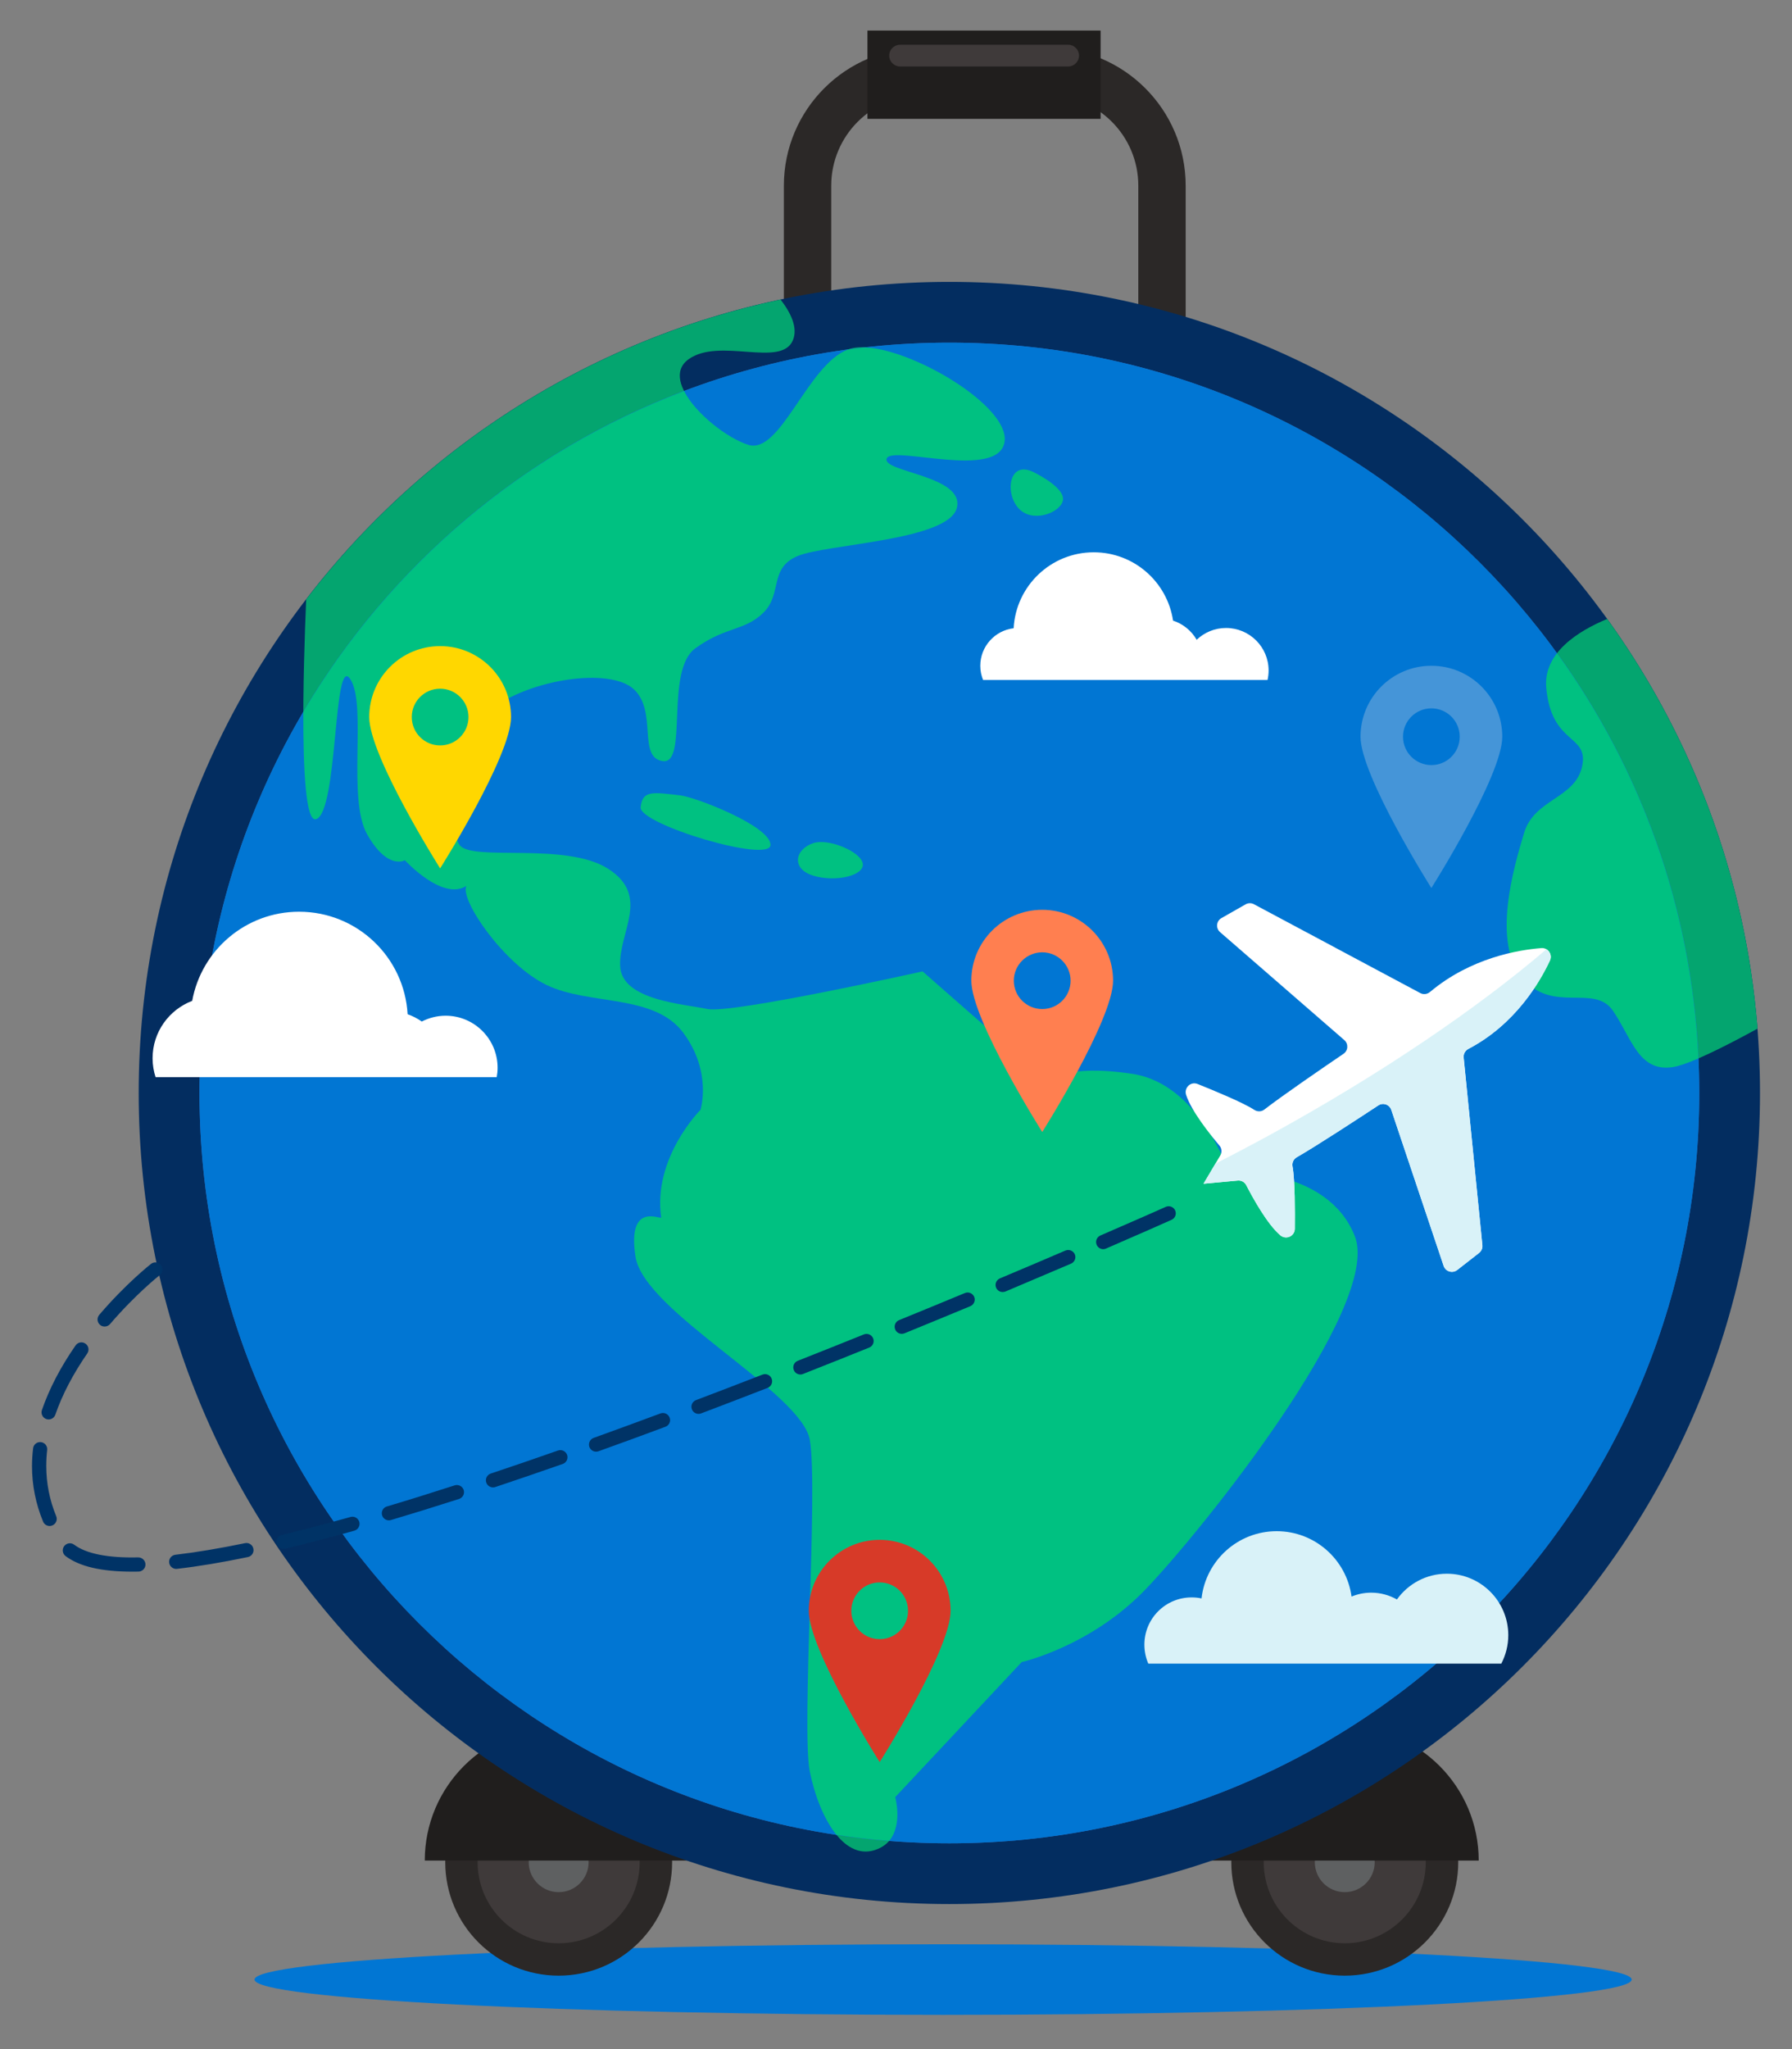 <svg width="28" height="32" viewBox="0 0 28 32" fill="none" xmlns="http://www.w3.org/2000/svg">
<rect x="0" y="0" width="28" height="32" fill="#808080" stroke="none"/>
<path d="M25.495 30.914C25.495 31.219 20.678 31.465 14.736 31.465C8.794 31.465 3.977 31.219 3.977 30.914C3.977 30.61 8.794 30.363 14.736 30.363C20.678 30.363 25.495 30.61 25.495 30.914Z" fill="#0176D3"/>
<path d="M10.01 12.607C9.984 12.873 12.039 13.488 12.039 13.194C12.039 12.9 10.865 12.446 10.624 12.42C10.197 12.372 10.037 12.339 10.01 12.607Z" fill="#00C181"/>
<path d="M17.886 24.834C18.741 23.953 21.598 20.402 21.17 19.308C20.743 18.213 19.195 18.293 19.195 18.293C19.195 18.293 18.741 16.932 17.7 16.771C16.658 16.611 16.365 16.878 16.365 16.878L14.416 15.169C14.416 15.169 11.425 15.837 11.052 15.757C10.678 15.677 9.717 15.623 9.69 15.089C9.663 14.555 10.171 13.995 9.503 13.568C8.836 13.14 7.367 13.461 7.18 13.194C6.993 12.927 7.047 11.565 7.661 11.085C8.275 10.604 9.53 10.417 9.904 10.764C10.277 11.111 9.957 11.832 10.357 11.886C10.758 11.939 10.384 10.471 10.865 10.123C11.345 9.776 11.639 9.857 11.933 9.563C12.226 9.269 12.013 8.869 12.467 8.682C12.921 8.495 14.816 8.441 14.95 7.934C15.083 7.427 13.775 7.374 13.855 7.16C13.935 6.946 15.617 7.507 15.697 6.893C15.777 6.279 13.908 5.238 13.268 5.451C12.627 5.665 12.2 7.107 11.692 6.946C11.185 6.786 10.277 5.959 10.758 5.611C11.239 5.264 12.2 5.745 12.387 5.318C12.474 5.118 12.351 4.877 12.196 4.678C9.195 5.314 6.587 7.012 4.784 9.36C4.74 10.39 4.662 12.878 4.938 12.793C5.285 12.687 5.205 10.204 5.472 10.604C5.739 11.005 5.418 12.473 5.739 13.034C6.059 13.594 6.326 13.434 6.326 13.434C6.326 13.434 6.913 14.075 7.287 13.835C7.18 14.048 7.874 15.063 8.542 15.383C9.209 15.704 10.224 15.517 10.678 16.131C11.132 16.745 10.945 17.332 10.945 17.332C10.945 17.332 10.197 18.08 10.331 19.014C10.304 19.041 9.797 18.774 9.93 19.628C10.064 20.483 12.52 21.737 12.653 22.485C12.787 23.232 12.52 26.997 12.653 27.664C12.787 28.332 13.161 29.053 13.668 28.892C14.175 28.732 13.988 28.065 13.988 28.065L15.964 25.956C15.964 25.956 17.032 25.715 17.886 24.834Z" fill="#00C181"/>
<path d="M25.112 9.666C24.664 9.852 24.112 10.193 24.16 10.738C24.241 11.645 24.828 11.459 24.721 11.966C24.614 12.473 23.974 12.473 23.814 13.007C23.653 13.541 23.306 14.716 23.787 15.276C24.267 15.837 24.908 15.357 25.202 15.784C25.495 16.211 25.602 16.745 26.136 16.665C26.384 16.628 26.939 16.35 27.461 16.064C27.274 13.686 26.431 11.493 25.112 9.666Z" fill="#00C181"/>
<path d="M12.707 13.167C12.418 13.264 12.36 13.568 12.707 13.675C13.054 13.781 13.508 13.675 13.481 13.488C13.454 13.301 12.947 13.087 12.707 13.167Z" fill="#00C181"/>
<path d="M15.911 7.934C16.125 8.175 16.552 8.014 16.605 7.827C16.659 7.641 16.258 7.427 16.151 7.374C15.766 7.181 15.697 7.694 15.911 7.934Z" fill="#00C181"/>
<path d="M14.4 1.487C13.621 1.487 12.988 2.121 12.988 2.899V18.24C12.988 19.019 13.621 19.652 14.4 19.652H16.375C17.153 19.652 17.786 19.019 17.786 18.24V2.899C17.786 2.121 17.153 1.487 16.375 1.487H14.4ZM16.375 20.392H14.4C13.213 20.392 12.248 19.427 12.248 18.24V2.899C12.248 1.713 13.213 0.747 14.4 0.747H16.375C17.561 0.747 18.526 1.713 18.526 2.899V18.24C18.526 19.427 17.561 20.392 16.375 20.392Z" fill="#2B2827"/>
<path d="M17.197 1.856H13.554V0.477H17.197V1.856Z" fill="#201E1D"/>
<path d="M10.502 29.081C10.502 30.06 9.708 30.853 8.729 30.853C7.75 30.853 6.957 30.06 6.957 29.081C6.957 28.102 7.75 27.308 8.729 27.308C9.708 27.308 10.502 28.102 10.502 29.081Z" fill="#2B2827"/>
<path d="M9.995 29.081C9.995 29.78 9.429 30.347 8.729 30.347C8.03 30.347 7.463 29.78 7.463 29.081C7.463 28.381 8.03 27.814 8.729 27.814C9.429 27.814 9.995 28.381 9.995 29.081Z" fill="#3F3A3A"/>
<path d="M9.197 29.081C9.197 29.339 8.988 29.549 8.729 29.549C8.471 29.549 8.261 29.339 8.261 29.081C8.261 28.822 8.471 28.613 8.729 28.613C8.988 28.613 9.197 28.822 9.197 29.081Z" fill="#5E6061"/>
<path d="M10.822 29.056H6.637C6.637 27.901 7.574 26.964 8.729 26.964C9.885 26.964 10.822 27.901 10.822 29.056Z" fill="#201E1D"/>
<path d="M22.785 29.081C22.785 30.06 21.991 30.853 21.012 30.853C20.033 30.853 19.239 30.06 19.239 29.081C19.239 28.102 20.033 27.308 21.012 27.308C21.991 27.308 22.785 28.102 22.785 29.081Z" fill="#2B2827"/>
<path d="M22.278 29.081C22.278 29.78 21.711 30.347 21.012 30.347C20.313 30.347 19.746 29.78 19.746 29.081C19.746 28.381 20.313 27.814 21.012 27.814C21.711 27.814 22.278 28.381 22.278 29.081Z" fill="#3F3A3A"/>
<path d="M21.48 29.081C21.48 29.339 21.27 29.549 21.012 29.549C20.753 29.549 20.544 29.339 20.544 29.081C20.544 28.822 20.753 28.613 21.012 28.613C21.27 28.613 21.48 28.822 21.48 29.081Z" fill="#5E6061"/>
<path d="M23.105 29.056H18.92C18.92 27.901 19.856 26.964 21.012 26.964C22.168 26.964 23.105 27.901 23.105 29.056Z" fill="#201E1D"/>
<path d="M27.5 17.069C27.5 24.064 21.829 29.735 14.834 29.735C7.838 29.735 2.167 24.064 2.167 17.069C2.167 10.073 7.838 4.402 14.834 4.402C21.829 4.402 27.5 10.073 27.5 17.069Z" fill="#032D60"/>
<path d="M25.112 9.666C24.664 9.852 24.113 10.193 24.16 10.738C24.241 11.645 24.828 11.459 24.721 11.966C24.614 12.473 23.974 12.473 23.814 13.007C23.653 13.541 23.306 14.716 23.787 15.276C24.267 15.837 24.908 15.356 25.202 15.784C25.495 16.211 25.602 16.745 26.136 16.665C26.385 16.627 26.939 16.35 27.461 16.064C27.274 13.686 26.431 11.493 25.112 9.666ZM12.707 13.167C12.418 13.263 12.36 13.568 12.707 13.674C13.054 13.781 13.508 13.674 13.481 13.488C13.454 13.301 12.947 13.087 12.707 13.167ZM10.01 12.606C9.984 12.873 12.039 13.488 12.039 13.194C12.039 12.9 10.865 12.446 10.624 12.42C10.197 12.372 10.037 12.339 10.01 12.606ZM16.605 7.827C16.658 7.641 16.258 7.427 16.151 7.374C15.766 7.181 15.697 7.694 15.911 7.934C16.124 8.175 16.552 8.014 16.605 7.827ZM19.195 18.293C19.195 18.293 18.741 16.932 17.7 16.771C16.658 16.611 16.365 16.878 16.365 16.878L14.416 15.169C14.416 15.169 11.425 15.837 11.052 15.757C10.678 15.677 9.717 15.623 9.69 15.089C9.663 14.555 10.171 13.995 9.503 13.568C8.836 13.14 7.367 13.461 7.18 13.194C6.993 12.927 7.047 11.565 7.661 11.085C8.275 10.604 9.53 10.417 9.904 10.764C10.277 11.111 9.957 11.832 10.357 11.886C10.758 11.939 10.384 10.471 10.865 10.123C11.345 9.776 11.639 9.857 11.933 9.563C12.226 9.269 12.013 8.869 12.467 8.682C12.921 8.495 14.816 8.441 14.95 7.934C15.083 7.427 13.775 7.374 13.855 7.16C13.935 6.946 15.617 7.507 15.697 6.893C15.777 6.279 13.908 5.238 13.268 5.451C12.627 5.665 12.2 7.107 11.692 6.946C11.185 6.786 10.277 5.959 10.758 5.611C11.239 5.264 12.2 5.745 12.387 5.318C12.474 5.118 12.351 4.877 12.196 4.678C9.195 5.314 6.587 7.012 4.784 9.36C4.74 10.39 4.662 12.878 4.938 12.793C5.285 12.687 5.205 10.204 5.472 10.604C5.739 11.005 5.418 12.473 5.739 13.034C6.059 13.594 6.326 13.434 6.326 13.434C6.326 13.434 6.913 14.075 7.287 13.835C7.18 14.048 7.874 15.063 8.542 15.383C9.209 15.704 10.224 15.517 10.678 16.131C11.132 16.745 10.945 17.332 10.945 17.332C10.945 17.332 10.197 18.08 10.331 19.014C10.304 19.041 9.797 18.774 9.93 19.628C10.064 20.483 12.52 21.737 12.653 22.485C12.787 23.232 12.52 26.997 12.653 27.664C12.787 28.332 13.161 29.053 13.668 28.892C14.175 28.732 13.988 28.065 13.988 28.065L15.964 25.956C15.964 25.956 17.032 25.715 17.886 24.834C18.741 23.953 21.598 20.402 21.17 19.308C20.743 18.213 19.195 18.293 19.195 18.293Z" fill="#04A56F"/>
<path d="M26.551 17.069C26.551 23.54 21.305 28.786 14.834 28.786C8.363 28.786 3.117 23.54 3.117 17.069C3.117 10.597 8.363 5.351 14.834 5.351C21.305 5.351 26.551 10.597 26.551 17.069Z" fill="#386DBF"/>
<path d="M26.551 17.069C26.551 23.54 21.305 28.786 14.834 28.786C8.363 28.786 3.117 23.54 3.117 17.069C3.117 10.597 8.363 5.351 14.834 5.351C21.305 5.351 26.551 10.597 26.551 17.069Z" fill="#0176D3"/>
<path d="M19.195 18.293C19.195 18.293 18.741 16.932 17.7 16.771C16.658 16.611 16.364 16.878 16.364 16.878L14.415 15.17C14.415 15.17 11.425 15.837 11.052 15.757C10.678 15.677 9.717 15.623 9.69 15.09C9.663 14.556 10.171 13.995 9.503 13.568C8.836 13.14 7.367 13.461 7.18 13.194C6.993 12.927 7.047 11.565 7.661 11.085C8.275 10.604 9.53 10.417 9.904 10.764C10.277 11.111 9.957 11.832 10.357 11.886C10.758 11.939 10.384 10.471 10.865 10.124C11.345 9.777 11.639 9.857 11.933 9.563C12.226 9.269 12.013 8.869 12.466 8.682C12.92 8.495 14.816 8.442 14.95 7.934C15.083 7.427 13.775 7.374 13.855 7.16C13.935 6.947 15.617 7.507 15.697 6.893C15.768 6.347 14.297 5.463 13.52 5.425C13.43 5.435 13.34 5.446 13.25 5.458C12.619 5.692 12.195 7.105 11.692 6.947C11.364 6.843 10.867 6.459 10.689 6.107C8.182 7.055 6.086 8.838 4.739 11.117C4.737 12.018 4.777 12.843 4.938 12.793C5.285 12.687 5.205 10.204 5.472 10.604C5.739 11.005 5.418 12.473 5.739 13.034C6.059 13.595 6.326 13.434 6.326 13.434C6.326 13.434 6.913 14.075 7.287 13.835C7.18 14.048 7.874 15.063 8.542 15.383C9.209 15.704 10.224 15.517 10.678 16.131C11.132 16.745 10.945 17.332 10.945 17.332C10.945 17.332 10.197 18.08 10.331 19.014C10.304 19.041 9.797 18.774 9.93 19.628C10.064 20.483 12.52 21.738 12.653 22.485C12.787 23.233 12.52 26.997 12.653 27.665C12.726 28.029 12.871 28.41 13.07 28.654C13.341 28.695 13.616 28.726 13.893 28.748C14.108 28.496 13.988 28.065 13.988 28.065L15.964 25.956C15.964 25.956 17.032 25.716 17.886 24.834C18.741 23.953 21.597 20.403 21.17 19.308C20.743 18.213 19.195 18.293 19.195 18.293Z" fill="#00C181"/>
<path d="M24.328 10.201C24.211 10.352 24.142 10.53 24.16 10.738C24.241 11.645 24.828 11.459 24.721 11.966C24.614 12.473 23.974 12.473 23.814 13.007C23.653 13.541 23.306 14.716 23.787 15.276C24.267 15.837 24.908 15.357 25.202 15.784C25.495 16.211 25.602 16.745 26.136 16.665C26.232 16.65 26.372 16.601 26.538 16.529C26.431 14.171 25.628 11.995 24.328 10.201Z" fill="#00C181"/>
<path d="M12.707 13.167C12.418 13.264 12.36 13.568 12.707 13.675C13.054 13.781 13.508 13.675 13.481 13.488C13.454 13.301 12.947 13.087 12.707 13.167Z" fill="#00C181"/>
<path d="M10.01 12.607C9.984 12.873 12.039 13.488 12.039 13.194C12.039 12.9 10.865 12.446 10.624 12.42C10.197 12.372 10.037 12.339 10.01 12.607Z" fill="#00C181"/>
<path d="M16.605 7.827C16.659 7.641 16.258 7.427 16.151 7.374C15.766 7.181 15.697 7.694 15.911 7.934C16.125 8.175 16.552 8.014 16.605 7.827Z" fill="#00C181"/>
<path d="M6.963 15.862C6.828 15.862 6.702 15.896 6.59 15.953C6.523 15.905 6.448 15.867 6.369 15.839C6.318 14.946 5.579 14.238 4.673 14.238C3.84 14.238 3.147 14.838 3.003 15.63C2.641 15.768 2.384 16.117 2.384 16.527C2.384 16.63 2.401 16.729 2.431 16.822H7.761C7.77 16.774 7.775 16.725 7.775 16.675C7.775 16.226 7.411 15.862 6.963 15.862Z" fill="white"/>
<path d="M19.157 9.807C18.979 9.807 18.818 9.877 18.698 9.991C18.617 9.851 18.486 9.743 18.329 9.692C18.238 9.088 17.719 8.625 17.09 8.625C16.42 8.625 15.874 9.15 15.838 9.811C15.545 9.846 15.317 10.095 15.317 10.398C15.317 10.476 15.333 10.551 15.361 10.619H19.805C19.816 10.572 19.822 10.522 19.822 10.471C19.822 10.104 19.524 9.807 19.157 9.807Z" fill="white"/>
<path d="M22.607 24.576C22.285 24.576 22.001 24.735 21.827 24.978C21.708 24.911 21.571 24.872 21.425 24.872C21.316 24.872 21.213 24.894 21.118 24.933C21.039 24.356 20.546 23.912 19.948 23.912C19.34 23.912 18.84 24.372 18.774 24.962C18.724 24.951 18.672 24.946 18.619 24.946C18.211 24.946 17.881 25.276 17.881 25.684C17.881 25.789 17.903 25.889 17.942 25.98H23.458C23.527 25.847 23.567 25.696 23.567 25.536C23.567 25.006 23.137 24.576 22.607 24.576Z" fill="#D9F2F8"/>
<path d="M16.285 15.758C16.04 15.758 15.841 15.56 15.841 15.315C15.841 15.071 16.04 14.872 16.285 14.872C16.529 14.872 16.728 15.071 16.728 15.315C16.728 15.56 16.529 15.758 16.285 15.758ZM16.285 14.208C15.673 14.208 15.177 14.704 15.177 15.315C15.177 15.927 16.285 17.678 16.285 17.678C16.285 17.678 17.392 15.927 17.392 15.315C17.392 14.704 16.896 14.208 16.285 14.208Z" fill="#FF7F50"/>
<path d="M22.365 11.948C22.121 11.948 21.922 11.75 21.922 11.505C21.922 11.26 22.121 11.062 22.365 11.062C22.61 11.062 22.808 11.26 22.808 11.505C22.808 11.75 22.61 11.948 22.365 11.948ZM22.365 10.397C21.753 10.397 21.258 10.893 21.258 11.505C21.258 12.117 22.365 13.868 22.365 13.868C22.365 13.868 23.473 12.117 23.473 11.505C23.473 10.893 22.977 10.397 22.365 10.397Z" fill="#4595D8"/>
<path d="M13.745 25.598C13.5 25.598 13.302 25.4 13.302 25.155C13.302 24.91 13.5 24.712 13.745 24.712C13.99 24.712 14.188 24.91 14.188 25.155C14.188 25.4 13.99 25.598 13.745 25.598ZM13.745 24.047C13.133 24.047 12.637 24.543 12.637 25.155C12.637 25.767 13.745 27.518 13.745 27.518C13.745 27.518 14.853 25.767 14.853 25.155C14.853 24.543 14.357 24.047 13.745 24.047Z" fill="#D73A28"/>
<path d="M6.877 11.641C6.632 11.641 6.434 11.443 6.434 11.198C6.434 10.953 6.632 10.755 6.877 10.755C7.121 10.755 7.32 10.953 7.32 11.198C7.32 11.443 7.121 11.641 6.877 11.641ZM6.877 10.09C6.265 10.09 5.769 10.586 5.769 11.198C5.769 11.81 6.877 13.561 6.877 13.561C6.877 13.561 7.985 11.81 7.985 11.198C7.985 10.586 7.489 10.09 6.877 10.09Z" fill="#FFD700"/>
<path d="M17.238 19.508C17.195 19.508 17.154 19.482 17.136 19.441C17.111 19.384 17.137 19.319 17.194 19.294C17.759 19.05 18.119 18.89 18.215 18.847C18.271 18.822 18.337 18.847 18.362 18.903C18.387 18.959 18.362 19.024 18.306 19.049C18.209 19.093 17.848 19.253 17.282 19.498C17.267 19.505 17.252 19.508 17.238 19.508ZM15.667 20.177C15.623 20.177 15.582 20.152 15.564 20.109C15.541 20.053 15.567 19.988 15.624 19.964C15.998 19.807 16.341 19.661 16.648 19.529C16.705 19.506 16.769 19.532 16.794 19.588C16.818 19.644 16.792 19.709 16.735 19.734C16.428 19.865 16.084 20.011 15.71 20.169C15.696 20.174 15.681 20.177 15.667 20.177ZM1.635 20.716C1.609 20.716 1.584 20.708 1.563 20.69C1.516 20.65 1.511 20.58 1.551 20.533C1.965 20.049 2.343 19.751 2.359 19.738C2.407 19.7 2.477 19.709 2.515 19.757C2.553 19.805 2.544 19.875 2.496 19.913C2.492 19.916 2.119 20.211 1.719 20.678C1.697 20.703 1.666 20.716 1.635 20.716ZM14.09 20.83C14.046 20.83 14.005 20.804 13.987 20.761C13.964 20.704 13.991 20.639 14.048 20.616C14.406 20.47 14.75 20.328 15.076 20.193C15.133 20.169 15.198 20.196 15.222 20.253C15.245 20.309 15.218 20.374 15.162 20.398C14.835 20.534 14.49 20.676 14.132 20.822C14.118 20.827 14.104 20.83 14.09 20.83ZM12.506 21.465C12.462 21.465 12.42 21.439 12.403 21.395C12.38 21.338 12.408 21.273 12.465 21.251C12.818 21.112 13.163 20.974 13.498 20.839C13.555 20.816 13.62 20.844 13.643 20.901C13.666 20.957 13.638 21.022 13.581 21.045C13.245 21.18 12.9 21.318 12.547 21.457C12.533 21.463 12.52 21.465 12.506 21.465ZM10.915 22.08C10.87 22.08 10.827 22.053 10.811 22.008C10.789 21.951 10.818 21.887 10.875 21.865C11.218 21.735 11.567 21.602 11.913 21.467C11.97 21.444 12.035 21.473 12.057 21.53C12.079 21.587 12.051 21.652 11.994 21.674C11.647 21.809 11.297 21.943 10.954 22.073C10.941 22.078 10.928 22.08 10.915 22.08ZM0.76 22.167C0.748 22.167 0.736 22.165 0.724 22.161C0.666 22.141 0.635 22.078 0.655 22.02C0.769 21.69 0.945 21.35 1.181 21.011C1.216 20.96 1.285 20.948 1.335 20.983C1.386 21.018 1.398 21.087 1.363 21.137C1.14 21.46 0.972 21.781 0.865 22.092C0.849 22.138 0.806 22.167 0.76 22.167ZM9.314 22.67C9.268 22.67 9.226 22.642 9.209 22.597C9.189 22.539 9.219 22.475 9.276 22.455C9.613 22.334 9.964 22.205 10.32 22.073C10.377 22.052 10.442 22.081 10.463 22.139C10.485 22.196 10.455 22.26 10.398 22.281C10.041 22.414 9.689 22.543 9.351 22.664C9.339 22.668 9.326 22.67 9.314 22.67ZM7.703 23.228C7.657 23.228 7.613 23.199 7.598 23.152C7.578 23.094 7.61 23.032 7.668 23.012C8.006 22.899 8.359 22.779 8.719 22.652C8.777 22.632 8.84 22.663 8.861 22.72C8.881 22.778 8.851 22.842 8.793 22.862C8.432 22.988 8.077 23.11 7.738 23.223C7.727 23.227 7.715 23.228 7.703 23.228ZM6.077 23.743C6.029 23.743 5.985 23.712 5.97 23.663C5.953 23.605 5.986 23.543 6.045 23.526C6.381 23.426 6.737 23.315 7.105 23.196C7.164 23.178 7.226 23.21 7.245 23.268C7.264 23.326 7.232 23.389 7.174 23.408C6.804 23.527 6.445 23.638 6.108 23.738C6.098 23.741 6.087 23.743 6.077 23.743ZM0.776 23.831C0.732 23.831 0.691 23.805 0.673 23.762C0.559 23.486 0.5 23.194 0.5 22.895C0.5 22.804 0.506 22.712 0.517 22.619C0.524 22.558 0.578 22.514 0.64 22.521C0.7 22.528 0.744 22.583 0.737 22.644C0.727 22.728 0.723 22.813 0.723 22.895C0.723 23.165 0.775 23.428 0.878 23.677C0.902 23.733 0.875 23.799 0.818 23.822C0.804 23.828 0.79 23.831 0.776 23.831ZM4.43 24.189C4.38 24.189 4.334 24.154 4.322 24.104C4.308 24.044 4.344 23.984 4.404 23.97C4.737 23.89 5.098 23.796 5.477 23.69C5.536 23.673 5.597 23.708 5.614 23.767C5.63 23.826 5.596 23.887 5.537 23.904C5.156 24.011 4.792 24.105 4.456 24.186C4.447 24.188 4.438 24.189 4.43 24.189ZM2.753 24.501C2.698 24.501 2.65 24.459 2.643 24.402C2.636 24.342 2.68 24.287 2.741 24.28C3.06 24.243 3.426 24.182 3.828 24.099C3.888 24.086 3.947 24.125 3.959 24.185C3.972 24.245 3.933 24.304 3.873 24.316C3.465 24.401 3.092 24.463 2.766 24.5C2.762 24.501 2.758 24.501 2.753 24.501ZM2.073 24.544C1.587 24.544 1.244 24.465 1.025 24.301C0.976 24.264 0.966 24.194 1.003 24.145C1.04 24.096 1.11 24.086 1.159 24.123C1.347 24.264 1.686 24.332 2.159 24.321C2.219 24.32 2.272 24.369 2.273 24.43C2.274 24.491 2.226 24.542 2.164 24.543C2.133 24.544 2.103 24.544 2.073 24.544Z" fill="#003366"/>
<path d="M24.084 14.806C23.725 14.834 22.98 14.957 22.344 15.491C22.301 15.527 22.241 15.535 22.191 15.508L19.593 14.121C19.552 14.099 19.503 14.1 19.462 14.123L19.086 14.337C19.004 14.383 18.993 14.496 19.064 14.557L21.004 16.242C21.072 16.3 21.066 16.407 20.992 16.457C20.698 16.656 20.04 17.107 19.757 17.326C19.71 17.363 19.647 17.364 19.598 17.332C19.426 17.219 18.959 17.027 18.712 16.928C18.604 16.885 18.497 16.988 18.533 17.099C18.618 17.359 18.921 17.733 19.053 17.889C19.091 17.933 19.096 17.996 19.066 18.046L18.805 18.486L19.333 18.437C19.39 18.429 19.447 18.457 19.473 18.509C19.567 18.691 19.796 19.113 20.005 19.291C20.093 19.366 20.229 19.307 20.231 19.191C20.234 18.925 20.234 18.42 20.196 18.218C20.185 18.16 20.21 18.102 20.261 18.073C20.572 17.895 21.239 17.458 21.536 17.263C21.61 17.213 21.711 17.249 21.739 17.333L22.557 19.769C22.587 19.858 22.695 19.89 22.769 19.833L23.11 19.567C23.147 19.538 23.167 19.492 23.162 19.446L22.87 16.515C22.864 16.459 22.894 16.406 22.944 16.38C23.681 15.994 24.064 15.33 24.218 14.999C24.261 14.905 24.188 14.798 24.084 14.806Z" fill="white"/>
<path d="M24.162 14.825C23.084 15.746 21.585 16.768 19.852 17.718C19.563 17.876 19.276 18.027 18.991 18.172L18.805 18.486L19.333 18.437C19.39 18.429 19.447 18.457 19.473 18.509C19.567 18.691 19.796 19.113 20.005 19.291C20.093 19.366 20.229 19.307 20.231 19.191C20.234 18.925 20.234 18.42 20.196 18.218C20.184 18.16 20.21 18.102 20.261 18.073C20.572 17.895 21.239 17.458 21.536 17.263C21.61 17.213 21.711 17.249 21.739 17.333L22.557 19.769C22.587 19.858 22.695 19.89 22.769 19.833L23.11 19.567C23.147 19.538 23.167 19.492 23.162 19.446L22.869 16.515C22.864 16.459 22.894 16.406 22.944 16.38C23.681 15.994 24.064 15.33 24.218 14.999C24.249 14.931 24.219 14.858 24.162 14.825Z" fill="#D9F2F8"/>
<path d="M16.691 1.038H14.063C13.97 1.038 13.894 0.962 13.894 0.868C13.894 0.775 13.97 0.699 14.063 0.699H16.691C16.784 0.699 16.86 0.775 16.86 0.868C16.86 0.962 16.784 1.038 16.691 1.038Z" fill="#3F3A3A"/>
</svg>
